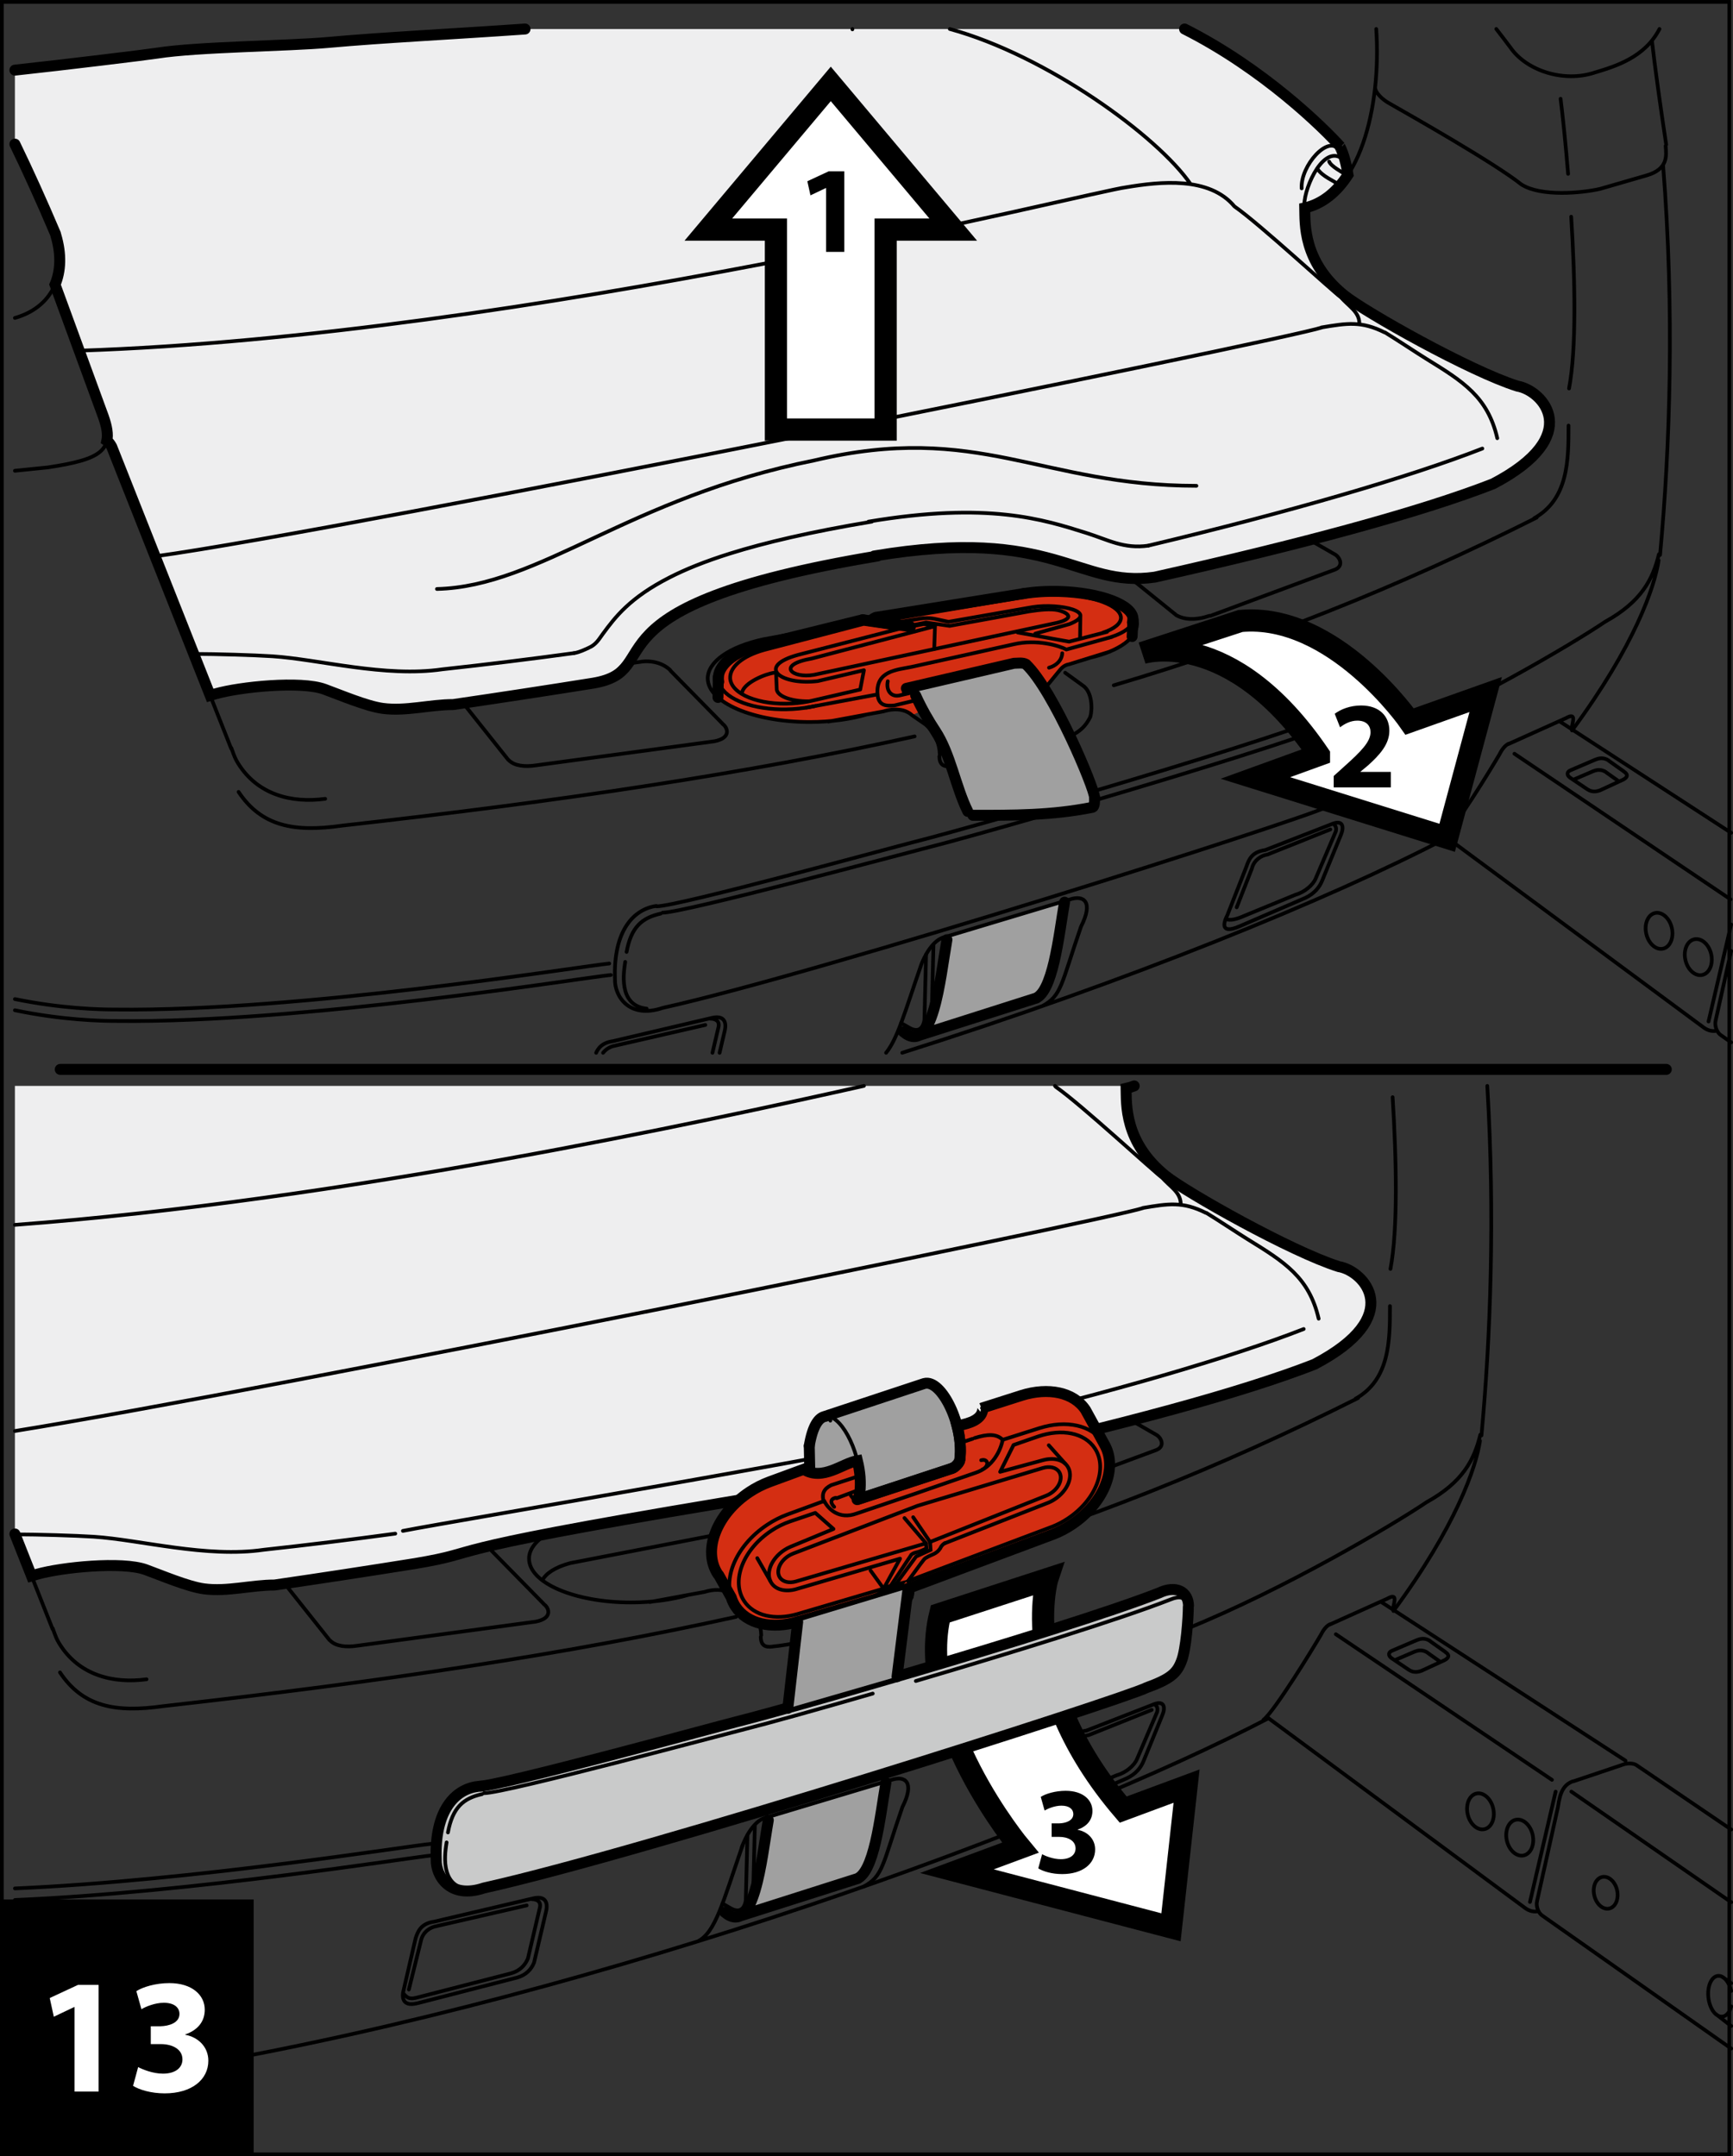 <?xml version="1.0" encoding="UTF-8"?>
<!DOCTYPE svg PUBLIC "-//W3C//DTD SVG 1.1//EN" "http://www.w3.org/Graphics/SVG/1.1/DTD/svg11.dtd">
<!-- Creator: CorelDRAW 2017 -->
<svg xmlns="http://www.w3.org/2000/svg" xml:space="preserve" width="40.993mm" height="51mm" version="1.1" style="shape-rendering:geometricPrecision; text-rendering:geometricPrecision; image-rendering:optimizeQuality; fill-rule:evenodd; clip-rule:evenodd"
viewBox="0 0 1981.75 2465.49"
 xmlns:xlink="http://www.w3.org/1999/xlink">
 <rect x="0" y="0" width="1981.75" height="2465.49" fill="#333333" stroke="none"/>
 <defs>
  <style type="text/css">
   <![CDATA[
    .str0 {stroke:black;stroke-width:4.26;stroke-miterlimit:4}
    .str1 {stroke:black;stroke-width:12.52;stroke-linecap:round;stroke-miterlimit:4}
    .str2 {stroke:black;stroke-width:4.23;stroke-linecap:round;stroke-miterlimit:4}
    .str3 {stroke:black;stroke-width:25.38;stroke-linecap:round;stroke-miterlimit:4}
    .fil2 {fill:none}
    .fil0 {fill:none;fill-rule:nonzero}
    .fil6 {fill:black}
    .fil3 {fill:#A0A0A0}
    .fil7 {fill:#C9CACA}
    .fil1 {fill:#EEEEEF}
    .fil5 {fill:white}
    .fil4 {fill:#D42E12}
    .fil8 {fill:black;fill-rule:nonzero}
    .fil9 {fill:white;fill-rule:nonzero}
   ]]>
  </style>
 </defs>
 <g id="Слой_x0020_1">
  <polygon class="fil0 str0" points="2.13,2463.36 1977.52,2463.36 1977.52,2.13 2.13,2.13 "/>
  <line class="fil0 str1" x1="1905.46" y1="1222.79" x2="68.9" y2= "1222.79" />
  <path class="fil1" d="M678.25 781.16c-53.87,8.61 -107.42,16.78 -160.02,24.46 -26.6,0 -54.13,7.91 -80.62,4.37 -18.43,-2.46 -49.45,-15.66 -66.63,-21.9 -26.91,-9.82 -96.47,-2.73 -124.41,5.24l-6.22 1.88 -112.64 -284.48c-1.86,-3.44 -3.67,-5.53 -5.53,-6.8 1.53,-7.11 0.1,-16 -3.91,-27.36l-55.34 -151.12c6.62,-15.67 7.32,-34.91 1.02,-56.13 -0.28,-0.87 -0.09,-0.92 -0.43,-1.77 -15.66,-36.88 -31.05,-70.96 -46.47,-102.74l0 -84.62c57,-6.14 151.51,-17.68 162.68,-19.44 46.3,-7.31 149.72,-8.03 196.31,-12.29 60.47,-5.49 140.56,-9.44 224.36,-15.29l754.23 0c90.52,45.68 158.9,113.1 178.13,134.48 0,0 -0.82,-0.8 -0.63,-0.43 5.1,10.25 7.5,21.47 9.39,32.59 -12.7,19.59 -29.09,33.3 -49.49,37.94 0.43,17.09 -2.64,61.33 45.12,99.89 24.32,19.49 143.7,86.76 198.05,103.85 28.93,4.82 77.57,56.55 -27.81,111.74 -82.84,32.42 -221.01,69.56 -386.86,106.71 -89.33,12.76 -113.47,-59.01 -320.93,-24.18 -1.91,0.34 5.78,-0.32 3.89,0 -349.34,58.2 -237.02,130.55 -325.26,145.42z"/>
  <path class="fil2 str1" d="M678.25 781.16c-53.87,8.61 -107.42,16.78 -160.02,24.46 -26.6,0 -54.13,7.91 -80.62,4.37 -18.43,-2.46 -49.45,-15.66 -66.63,-21.9 -26.91,-9.82 -96.47,-2.73 -124.41,5.24l-6.22 1.88 -112.64 -284.48c-1.86,-3.44 -3.67,-5.53 -5.53,-6.8 1.53,-7.11 0.1,-16 -3.91,-27.36l-55.34 -151.12c6.62,-15.67 7.32,-34.91 1.02,-56.13 -0.28,-0.87 -0.09,-0.92 -0.43,-1.77 -15.66,-36.88 -31.05,-70.96 -46.47,-102.74m0 -84.62c57,-6.14 151.51,-17.68 162.68,-19.44 46.3,-7.31 149.72,-8.03 196.31,-12.29 60.47,-5.49 140.56,-9.44 224.36,-15.29m754.23 0c90.52,45.68 158.9,113.1 178.13,134.48 0,0 -0.82,-0.8 -0.63,-0.43 5.1,10.25 7.5,21.47 9.39,32.59 -12.7,19.59 -29.09,33.3 -49.49,37.94 0.43,17.09 -2.64,61.33 45.12,99.89 24.32,19.49 143.7,86.76 198.05,103.85 28.93,4.82 77.57,56.55 -27.81,111.74 -82.84,32.42 -221.01,69.56 -386.86,106.71 -89.33,12.76 -113.47,-59.01 -320.93,-24.18 -1.91,0.34 5.78,-0.32 3.89,0 -349.34,58.2 -237.02,130.55 -325.26,145.42"/>
  <polygon class="fil3" points="1080.64,1071.46 1078.61,1100.91 1073.5,1130.61 1065.65,1152.52 1063.88,1165.89 1060.08,1178.21 1053.79,1183 1046.74,1185.23 1041.32,1184.67 1068.47,1178.33 1185.37,1141.11 1192.49,1134.28 1198.71,1122.15 1202.69,1110.26 1214.71,1047.93 1218.68,1029.95 "/>
  <polygon class="fil3" points="1039.6,786.33 1047.1,795.22 1061.44,822.76 1081.6,852.26 1093.2,900.14 1108.58,930.71 1131.38,932.25 1179.19,931.27 1217.76,928.14 1237.24,925.34 1249.08,923.16 1251.58,915.36 1249.93,904.95 1236.95,871.23 1219.64,833.54 1201.2,798.66 1186.5,776.02 1179.88,766.73 1170.15,758.45 1159.54,758.41 "/>
  <polygon class="fil4" points="1042.92,817.8 1055.4,812.05 1051.92,805.35 1051.35,799.77 1045.28,791.37 1036.44,787.08 1162.54,758.31 1170.15,758.45 1175.54,761.81 1179.88,766.73 1193.13,785.31 1215.87,762.42 1222.57,759.57 1273.07,743.39 1286.89,735.25 1294.61,727.82 1294.81,724.1 1295.07,704.47 1289.27,696.54 1274.83,688.05 1257.57,682.32 1236.64,678.31 1216.75,676.48 1193.54,676.4 1176.75,677.82 1001.8,706.03 996.82,709.01 986.63,708.62 871.24,737.1 855.32,741.82 842.93,747.7 832.35,755.18 824.03,765.42 821.49,773.88 821.47,776.37 821.06,797.49 833.67,806.22 850.41,813.72 869.75,819.42 896.38,823.99 919.33,825.5 947.3,825.1 977.64,820.39 1000.34,815.31 1018.18,811.66 1027.18,810.19 1033.94,812.66 "/>
  <path class="fil2 str2" d="M17.06 164.79c15.43,31.79 30.82,65.86 46.47,102.75m0.43 1.77c13.66,46 -5.56,82.56 -46.9,94.22m0 174.74l38.35 -3.9m-0.22 0c60.45,-9.19 76.69,-19.25 63.08,-57.81m0 0l-55.34 -151.12m64.77 185.27l136.7 345.28m-136.7 -345.28c-1.86,-3.44 -3.67,-5.53 -5.53,-6.8m142.33 351.2c3.51,9.64 4.42,12.39 7.91,17.96 22.02,35.27 60.44,45.59 99.46,40.32m-99.05 -7.88c26.08,39.07 63.1,46.44 118.32,38.56m0 0c251.72,-28.17 463.76,-59.79 654.78,-102.05m227.74 -58.43c167.92,-49.64 323.8,-111.52 483.66,-191.81m-3.07 0.87c39.43,-21.88 39.43,-67.26 39.43,-106.03m-1569.05 261.13c20.84,0 65.96,1.28 86.74,2.64 53.48,3.5 128.85,24.52 194.56,14.9m0 0c49.7,-5.4 99.96,-11.58 150.34,-18.47m657.29 -123.03c163.5,-39.02 299.08,-78.62 381.56,-110.9m-1176.91 292.72c52.6,-7.68 106.15,-15.85 160.02,-24.46m642.3 -121.24c165.85,-37.15 304.02,-74.29 386.86,-106.71m-1189.18 252.4c-26.6,0 -54.13,7.91 -80.62,4.37 -18.43,-2.46 -49.45,-15.66 -66.63,-21.9 -26.91,-9.82 -96.47,-2.73 -124.41,5.24m1488.65 -351.85c28.93,4.82 77.55,56.55 -27.81,111.74m-170.24 -215.59c24.32,19.49 143.7,86.76 198.05,103.85m-1557.84 194.67c221.44,-30.35 1289.6,-246.79 1334.36,-261.71m-0.66 0c29.15,-4.82 45.48,-7.71 72.33,5.69m0.41 0c12.28,7.45 38.17,24.61 47.34,30.24 41.9,25.82 70.11,43.4 81.06,90.7m-424.16 -286.97c38.68,-6.46 94.87,-12.54 123.57,21.91m0 0c29.58,20.57 112.39,97.53 121.82,103.83m0 0c7.58,9.48 21.03,16.34 21.03,29.79m-1463.87 31.35c510.64,-16.88 1156.23,-181.75 1197.45,-186.88m-201.89 -180.94c110.68,30.22 237.91,122.6 275.43,177.51m-386.81 -177.51l-0.01 0.4m-957.72 46.68c56.97,-6.2 151.51,-17.75 162.68,-19.5 46.3,-7.31 149.72,-8.03 196.31,-12.29 60.47,-5.49 140.56,-9.44 224.36,-15.29m754.23 0c90.52,45.68 158.9,113.1 178.13,134.48m-0.63 -0.43c5.59,11.21 7.6,18.52 9.63,30.66m-9.23 -17.96c-21.88,-11.85 -43.5,40.74 -40.74,57.39m0.24 0.44c0.43,17.09 -2.64,61.33 45.12,99.89m-17.21 -152.89c2.2,5.51 14.82,12.04 19.73,15.33m-32.88 -6.58c6.05,8.46 17.51,12.84 25.85,18.4m-1.84 -40.52c-11.41,-17.74 -43.85,17.95 -42.3,44.03m85.27 -182.25c6.03,89.13 -18.68,190.23 -81.75,204.59m219.05 -204.59c5.54,7.13 11,14.28 16.35,21.44m0 0c18.23,26.16 60.73,40.18 96.24,28.36m0 0c23.97,-7.19 57.33,-17.34 74.01,-49.81m-308.44 85.32c21.42,12.21 119.82,67.91 150.51,92.43m-167.12 -112.18c-1.31,6.69 9.04,15.79 16.61,19.75m150.84 92.63c22.32,14.05 69.23,9.67 89.83,4.84m0 0l53.01 -15.33m21.81 -33.73c0.87,10.71 3.25,26.5 -21.81,33.73m22.44 -35.27c-6.56,-43.4 -13.12,-90.29 -16.3,-118.93m12.74 142.11c13.23,167.42 7.96,323.4 -3.45,446.09m-1.31 -0.87c-7.01,28.89 -20.16,54.32 -61.33,77.1m0 0c-38.99,26.3 -163.43,99.89 -273.84,144.6m1.54 -25.43c0,13.82 -2.7,50.05 -7.91,63.1m8.12 -62.66c0,-17.11 -14.46,-24.54 -33.75,-15.35m-779.04 221.28c24.63,0 270.48,-67.64 294.44,-73.61 19.54,-4.9 60.63,-16.22 111.52,-30.75m93.13 -27.1c107.12,-31.67 224.96,-68.26 279.94,-89.83m-779.26 220.84c-25.41,3.5 -49.51,27.61 -47.31,84.15m0 0c-0.46,18.38 15.55,45.57 54.54,32.42m0 0c187.09,-41.65 729.74,-215 758.02,-229.16m39.34 -30.04c-4.82,13.15 -11.63,19.94 -39.34,30.04m45.79 -91.6c-0.21,-13.78 -9.19,-13.56 -19.29,-9.4m-784.62 221.28c24.59,0 276.1,-67.64 300.02,-73.64 23.65,-5.88 78.77,-21.2 144.57,-40.25m49.25 -14.39c109.92,-32.35 233.94,-70.71 290.78,-93m-786.8 222.35c-21.47,4.83 -33.75,15.33 -39,43.81m-1.55 11.41c-1.3,9.09 -9.19,49.95 24.54,53.45m1157.19 -512.63c-4.37,29.79 -27.15,97.24 -99.02,194.54m-765.95 368.55c259.47,-82.13 487.48,-175.18 623.12,-245.86m-574.24 113.48c-13.62,2.71 -24.05,22.24 -28.03,34.17m28.03 -34.17l142.85 -42.96m0 0c16.1,-5.35 27.17,2.63 12.7,31.11m-182.77 43.75c-18.32,52.87 -27.02,84.49 -40.11,100.49m222.88 -144.24c-22.92,66.27 -21.9,78.88 -44.43,90.93"/>
  <path class="fil2 str1" d="M1082.86 1074.51c-7.89,44.68 -15.79,134.1 -49.97,105.18m17.99 4.23l134.49 -42.81m31.98 -109.52c-6.6,37.45 -13.2,106.28 -35.29,110.59"/>
  <path class="fil2 str2" d="M1058.99 1091.47l-1.88 74.83m0 0c-1.86,11.15 -8.29,14.15 -17.51,8.76m0 0l-9.09 -5.22m36.92 -88.79l-2 80.85m0 0c-1.02,6.16 -3.43,9.84 -6.96,10.96m0 0l-7.06 3.86m-8.49 -358.94l15.35 10.59m0 0c11.92,10.44 16.08,22.57 16.44,34.62m-0.46 1.74c0,9.99 5.12,12.38 13.44,11.27m135.97 -34.06c11.46,-5.73 17.69,-11.23 23.23,-22.34m0 -0.44c2.51,-8.54 2.13,-28.43 -8.89,-35.49m0 0l-19.94 -14.46m4.5 -9.65c-6.02,1.02 -8.92,4.52 -12.48,8.99m0 0l-16.88 20.6m29.36 -29.59l46.46 -14.43m-226.1 72.65c-7.44,-6.81 -19.38,-8.48 -32.75,-4.32m0 0l-62.87 11.62m-138.02 -49.53c0,27.64 52.19,50.03 116.55,50.03 24.4,0 47.07,-3.24 65.37,-8.63m-117.13 -86.22c-40.78,8.68 -64.5,26.23 -64.79,44.82m322.26 -92.28l-258.42 47.7m-60.32 433.23l-111.74 26.3m0 0c-12.02,1.66 -16.66,7.41 -19.35,13.33m131.09 -39.63c14.89,-3.92 18.67,3.86 15.77,15.33m0 0l-5.7 24.29m-1.32 -29.08l-6.83 29.08m6.83 -29.08c1.88,-7.56 -3.86,-9.88 -8.99,-9.88m-6 7.13l-102.11 23.45m-0.67 0.21c-5.17,0.73 -10.53,3.58 -14.15,8.17m834.2 -261.86l-77 30.02m0 0c-15.77,2.18 -18.82,11.38 -21.45,18.82m0 0l-21.83 55.63m120.28 -104.47c12.3,-4.82 13.2,4.16 9.63,12.48m0 0l-21.42 52.34m-7.45 -2.39c-2.93,7.3 -12.43,15.64 -22.89,18.62m-78.16 23.42c-4.38,8.56 -8.55,22.38 14,12.72m110 -108.45l-22.95 53.68m7.45 2.39c-2.93,7.31 -8.66,14.92 -19.39,19.95m34.89 -76.02c1.21,-4.88 -0.77,-7.58 -3.66,-8.85m-100.69 105.24c-8.95,3.94 -16.9,6.14 -21.54,3.54m29.96 -57.56l-17.37 44.39m35.33 -60.39c-7.66,1.13 -15.77,6.81 -17.96,16m61.04 33.65l-75.11 32.42m64.16 -36.14l-58.51 24.08m26.38 -70.01l71.73 -28.67m276.16 -117.01c1.48,-7.56 4.71,-16.75 -6.6,-10.3m0 0l-66.14 29.79m0.31 -0.44c-4.62,2.32 -8.02,7.51 -10.3,12.08m0 0c-8.32,14.46 -52.78,87.2 -65.73,97.26m330.63 -7.53l-196.5 -127.66m166.04 350.99l-294.29 -217.64m324.08 70.4l-247.13 -166.49m247.8 225.55l-17.72 79.51m0 0c-1.52,6.58 1.82,14.21 6.24,16.89m0 0l11.48 8.07m-30.46 -16.3c5.12,3.36 9.71,3.8 14.41,3m16.05 -121.52l-25.84 110.97m-7.11 -53.24c8.17,-1.84 12.69,-12.45 10.15,-23.71 -2.54,-11.27 -11.2,-18.88 -19.34,-17.05 -8.17,1.86 -12.69,12.46 -10.15,23.7 2.54,11.25 11.21,18.88 19.34,17.06m-44.9 -30.02c8.06,-1.82 12.57,-12.43 10.03,-23.69 -2.54,-11.25 -11.15,-18.88 -19.24,-17.06 -8.07,1.83 -12.54,12.41 -10,23.65 2.54,11.26 11.16,18.92 19.21,17.09m-76.81 -216.42l-29 12.43m0 0c-4.09,1.62 -4.7,5.34 -0.66,8.34m0 0l20.16 13.59m0.41 0.15c4.93,3.39 11.27,2.32 15.9,-0.1m0 0l22.32 -10.3m-29.06 -24.05c5.37,-2.41 11.41,-1.64 15.67,2.18m0 0l16.1 11.41m0.1 0.21c3.64,2.18 6.69,6.34 -2.81,10.25m-31.98 -10.73l-23.09 9.91m23.16 -9.86c5.37,-2.42 11.41,-1.65 15.67,2.2m0 0l13.66 9.65m-66.9 -780.68c2.59,20.84 5.75,51.28 8.58,85.87m3.55 49.01c4.52,72.64 6.05,151.66 -2.49,196.38m-547.77 307.88c34.01,-7.79 53.31,-22.63 53.76,-38.47 0.36,-24.92 -40.97,-38.36 -99.02,-39.18 -23.5,-0.34 -50.82,4.38 -69.69,8.78m-98.01 108.41c2.11,-10.56 11.54,-1.17 13.57,3.51"/>
  <path class="fil2 str1" d="M1047.1 795.22c6.45,14.46 15.32,29.77 22.36,40.33 17.26,25.89 23.43,64.62 37.23,92.23m5.85 4.47c45.98,0 90,0.22 136.54,-9.09m0 0c2.75,-0.44 2.64,-7.37 2.64,-10.95"/>
  <path class="fil2 str2" d="M1106.69 927.78c1.38,3.39 3.53,4.42 5.85,4.47"/>
  <path class="fil2 str1" d="M1173.24 759.52c31.09,29.33 78.48,141.88 78.48,152.69m-78.16 -152.48c-3.72,-2.48 -9.65,-1.31 -14.02,-1.31m0 0l-123.1 28.67m-49.81 -78.47l-118.65 29.28"/>
  <path class="fil2 str2" d="M1003.47 793.99l-81.21 15.13m120.05 -46.56c-16.6,3.46 -41.14,4.33 -38.83,31.43m38.83 -31.43l116.69 -25.82m0 0c26.99,-6.34 52.94,1.83 60.46,5.94m0 0l51.76 -14.33"/>
  <path class="fil2 str1" d="M1170.21 678.77l-168.34 27.1m-15.24 2.75l54.43 7.96"/>
  <path class="fil2 str2" d="M1041.06 716.58l15.54 -3.04m0 0l12.55 2.49m0 0l-140.82 36.96m99.43 -33.85l-115.02 29.62m115.02 -29.62l-39.99 -5.8m0 0l-114.03 29.83m-38.78 32.4c1.07,18.16 32.97,31.06 71.19,28.79 7.85,-0.48 15.32,-1.54 21.78,-3m-54.15 -58.19c-25.05,6.98 -39.39,19.71 -38.81,32.4m92.96 25.79l55.75 -12.89m0 0l4.25 -22.12m0 0l-52.72 12.43m-22.46 -30.02c-49,13.41 -19.76,35.12 22.46,30.02m-47.84 -11.94l0.88 21.73m-0.05 -1.33c-0.58,8.17 15.42,14.99 37.07,14.67m-39.67 -32.68c-10.05,1.12 -34.54,11.27 -36.98,22.37m360.43 -79.54l-278.14 59.54m-2.59 -18.61c-40.91,7.18 -22.99,23.14 2.59,18.61m245.94 -72.53c12.83,-1.96 24.51,-3.12 32.78,-1.4 7.76,1.62 22.99,8.36 -0.58,14.39m-32.2 -12.99l-90.93 16.61m0 0l-26.84 -3.87m0 0l-18.9 3.67"/>
  <path class="fil2 str1" d="M1001.8 706.03c-1.88,0.61 -3.79,1.38 -4.98,2.98"/>
  <path class="fil2 str2" d="M1176.13 681.77l-164.86 27.72m14.34 2.11l-14.44 -2.32m14.44 2.32l25.96 -4.06m0.03 -0.15c5.94,-0.7 11.29,-1.21 19.72,0.72m0 0l13.42 2.87m0 0l96.13 -16.82m0 0c31.21,-4.88 76.98,5.73 42.16,19.42m12.45 -10.23l-0.38 25.58m-12.07 -15.35l-39.18 10.97m-20.09 -1.36l58.82 10.5m0 0l43.39 -11.21m-4.73 0.9c13.56,-4.5 20.42,-10.56 20.57,-16.8 0.39,-13.8 -31.48,-25.84 -71.2,-26.95 -12.6,-0.32 -24.49,0.49 -34.48,2.13m-106.98 34.26l-0.84 26.14m146.39 4.76c-0.46,8.68 -7.5,14.46 -15.13,16.56m-184.36 15.47c-2.23,10.09 3.53,19.03 14.65,15.94m15.4 -3.54l0.61 0.03m-0.61 -0.03l-17.07 3.94m-24.67 -0.24c1.7,11.62 9.21,12.47 19.24,11.56m0 0l28.59 -6.86"/>
  <path class="fil2 str1" d="M1295.62 708.22l-1.01 19.59m-473.12 46.07l-0.43 23.6"/>
  <path class="fil2 str2" d="M17.06 1142.39c53.06,10.91 96.94,11.93 114.01,11.93m0 0c213.37,2.63 537,-50.01 565.64,-52.58m-679.64 53.42c53.84,11.25 98.49,12.28 115.74,12.28m0 0c213.41,2.64 537.03,-49.99 565.68,-52.58m-117.37 -246.14l-51.52 -64.77m183.25 -44.43l18.49 -2.59m35.25 9.8l59.38 60.51m-8.95 20.35l-204.63 27.61m-30.56 -5.94c6.69,6.71 18.64,7.66 30.56,5.94m213.81 -47.56c5.71,3.96 10.75,16 -9.18,19.96m-50.51 -81.3c-8.32,-8.08 -21.9,-11.84 -35.16,-9.36m795.5 -105.72l-142.52 52.89m-39.85 -1.26l-51.32 -41.48m233.28 -27.51l-28.68 -16.44m28.68 16.44c5.24,2.85 10.81,12.84 0.41,17.36m-182.07 51.98c9.35,5.63 23.01,6.14 38.34,0.9m-720.03 80.6c103.43,-18.4 -8.89,-90.74 340.46,-148.95m-3.89 0c207.46,-34.83 231.6,36.94 320.86,24.2m-327.46 -63.49c136.77,-22.96 199.77,-2.7 250.03,13.2 23.93,7.56 42.11,18.26 70.08,14.26m-656.85 122.93c7.09,-1.27 12.45,-4.15 16.95,-6.14l0 0.01c8.55,-3.77 11.67,-9.91 16.29,-16.15 13.8,-18.64 30.33,-41.01 76.27,-64.38 17.64,-9.01 40.1,-18.25 69.33,-27.39 39.31,-12.29 91.51,-24.66 161.84,-36.34m-497.35 77c118.01,-2.9 218.57,-104.43 431.37,-146.99m0 0c187.6,-44.48 259.89,29.03 437.12,29.03m-96.85 172.66c11.58,-3.84 19.05,-8.66 22.36,-13.83"/>
  <path class="fil2 str1" d="M1294.97 711.67c0.39,-1.13 0.61,-2.28 0.65,-3.46 0.46,-16.35 -37.36,-30.66 -84.46,-31.96 -14.97,-0.41 -29.09,0.56 -40.96,2.52m-302.38 58.87c-29.91,8.37 -47.07,23.61 -46.35,38.73 0.05,1.05 0.18,2.08 0.43,3.1"/>
  <path class="fil2 str2" d="M824.78 786.26c10.34,16.3 43.39,26.81 81.76,24.52 9.33,-0.57 18.3,-1.83 26.01,-3.6"/>
  <polygon class="fil5" points="1012.77,491.17 1012.77,262.53 1090.08,262.53 950.03,95.94 809.99,262.53 887.3,262.53 887.3,491.17 "/>
  <polygon class="fil2 str3" points="1012.77,491.17 1012.77,262.53 1090.08,262.53 950.03,95.94 809.99,262.53 887.3,262.53 887.3,491.17 "/>
  <polygon class="fil6" points="944.65,287.99 965.45,287.99 965.45,195.89 947.62,195.89 923.24,207.22 926.78,223.36 944.37,215.01 944.65,215.01 "/>
  <path class="fil5 str3" d="M1508.28 863.23l-72.68 26.33 219.28 68.42 44.05 -163.84 -86.94 30.87c0,0 -86.59,-124.82 -193.43,-114.96l-112.53 36.7c0,0 100.86,-32.59 202.25,116.48z"/>
  <path class="fil6" d="M1590.47 900.34l0 -17.71 -34.71 0 0 -0.28 8.52 -7.07c13.29,-11.93 24.5,-24.26 24.5,-39.68 0,-16.71 -11.49,-28.92 -32.29,-28.92 -12.49,0 -23.25,4.26 -30.2,9.48l6.11 15.46c4.82,-3.7 11.77,-7.63 19.68,-7.63 10.65,0 15.18,5.95 15.18,13.45 -0.29,10.77 -10.08,21.09 -30.17,39.08l-11.93 10.77 0 13.05 65.31 0z"/>
  <path class="fil2 str2" d="M1319.53 1948.74l-76.99 30.03m0 0c-15.75,2.19 -18.84,11.39 -21.47,18.84m0 0l-21.83 55.63m120.29 -104.51c12.33,-4.81 13.2,4.16 9.65,12.48m0 0l-21.42 52.36m-7.45 -2.39c-2.92,7.3 -12.41,15.67 -22.9,18.61m-78.16 23.45c-4.37,8.56 -8.52,22.34 14.05,12.72m109.95 -108.47l-22.94 53.68m7.45 2.39c-2.93,7.33 -8.65,14.92 -19.39,19.94m34.87 -76.01c1.21,-4.86 -0.73,-7.57 -3.67,-8.87m-100.65 105.26c-8.97,3.94 -16.9,6.14 -21.57,3.55m29.96 -57.56l-17.36 44.38m35.35 -60.34c-7.69,1.09 -15.77,6.79 -17.99,15.96m61.06 33.63l-75.08 32.46m64.11 -36.18l-58.48 24.1m26.39 -69.98l71.7 -28.7m-467.85 154.89c-22.94,66.27 -30.83,99.13 -51.11,109.78m-579.98 142.69c476.26,-82.37 995.49,-274.29 1232.53,-397.84"/>
  <path class="fil5 str3" d="M1197.57 1805.62c0,0 -35.54,120.37 86.84,263.57l72.48 -26.87 -17.82 161.45 -244.83 -64.18 72.51 -26.86c0,0 -121.75,-145.66 -91.58,-267.33l122.4 -39.79z"/>
  <path class="fil7 str1" d="M546.33 2042.72c24.63,0 270.52,-67.62 294.44,-73.61 19.55,-4.88 60.66,-16.18 111.52,-30.75l93.13 -27.08c107.12,-31.67 224.96,-68.24 279.95,-89.81 19.29,-9.21 33.75,-1.77 33.75,15.33l-0.2 -0.46c0,13.83 -2.66,50.05 -7.91,63.1 -5.13,13.37 -11.94,20.18 -39.65,30.24 -28.28,14.14 -570.93,187.55 -758.01,229.16 -38.99,13.13 -55,-14.03 -54.54,-32.44 -2.18,-56.52 21.9,-80.62 47.53,-83.69z"/>
  <path class="fil1" d="M473.97 1787.95c-53.86,8.61 -107.41,16.8 -160.04,24.44 -26.57,0 -54.12,7.89 -80.62,4.37 -18.43,-2.44 -49.42,-15.65 -66.6,-21.89 -26.95,-9.81 -96.49,-2.75 -124.43,5.25l-6.25 1.88 -18.99 -47.99 0 -512.32 1279.99 0c-3,1.16 -6.1,2.11 -9.29,2.84 0.46,17.11 -2.63,61.36 45.12,99.92 24.36,19.44 143.73,86.74 198.05,103.83 28.92,4.82 77.57,56.52 -27.82,111.74 -82.83,32.4 -220.99,69.56 -386.83,106.69 -89.33,12.76 -81.04,16.7 -288.47,51.49 -1.91,0.34 0.99,-0.15 -0.92,0.15 -349.32,58.22 -264.66,54.75 -352.92,69.62z"/>
  <path class="fil2 str1" d="M473.97 1787.95c-53.86,8.61 -107.41,16.8 -160.04,24.44 -26.57,0 -54.12,7.89 -80.62,4.37 -18.43,-2.44 -49.42,-15.65 -66.6,-21.89 -26.95,-9.81 -96.49,-2.75 -124.43,5.25l-6.25 1.88 -18.99 -47.99m1279.99 -512.32c-3,1.16 -6.1,2.11 -9.29,2.84 0.46,17.11 -2.63,61.36 45.12,99.92 24.36,19.44 143.73,86.74 198.05,103.83 28.92,4.82 77.57,56.52 -27.82,111.74 -82.83,32.4 -220.99,69.56 -386.83,106.69 -89.33,12.76 -81.04,16.7 -288.47,51.49 -1.91,0.34 0.99,-0.15 -0.92,0.15 -349.32,58.22 -264.66,54.75 -352.92,69.62"/>
  <polygon class="fil3" points="876.39,2078.23 874.36,2107.67 869.22,2137.37 861.38,2159.27 859.61,2172.66 855.8,2184.97 849.51,2189.78 842.48,2192.02 837.04,2191.44 864.23,2185.09 981.12,2147.88 988.19,2141.04 994.42,2128.93 998.43,2117.03 1010.43,2054.68 1014.44,2036.72 "/>
  <path class="fil2 str2" d="M17.06 1753.95l43.08 108.82m0.12 -0.88c3.5,9.63 4.4,12.38 7.9,17.99 22.02,35.25 60.46,45.55 99.44,40.3m-99.02 -7.88c26.06,39.07 63.08,46.44 118.3,38.56m0 0c251.72,-28.19 463.76,-59.82 654.79,-102.07m227.74 -58.43c167.9,-49.63 323.81,-111.53 483.66,-191.81m-3.05 0.87c39.43,-21.89 39.43,-67.28 39.43,-106.01m-1569.07 261.11c20.87,0 66,1.3 86.74,2.64 53.48,3.5 128.84,24.54 194.55,14.9m0 0c49.7,-5.39 99.96,-11.58 150.34,-18.43m657.29 -123.07c163.5,-39 299.1,-78.62 381.54,-110.9m-1176.9 292.72c52.63,-7.64 106.18,-15.83 160.04,-24.44m642.31 -121.26c165.84,-37.13 304,-74.29 386.83,-106.69m-1189.18 252.38c-26.57,0 -54.12,7.89 -80.62,4.37 -18.43,-2.44 -49.42,-15.65 -66.6,-21.89 -26.95,-9.81 -96.49,-2.75 -124.43,5.25m1488.64 -351.85c28.92,4.82 77.57,56.52 -27.82,111.74m-170.23 -215.57c24.36,19.44 143.73,86.74 198.05,103.83m-1513.88 188.03c291.79,-46.9 1248.13,-240.95 1290.43,-255.05m-0.65 0c29.1,-4.88 45.43,-7.74 72.28,5.68m0.44 0c12.26,7.44 38.15,24.59 47.32,30.22 41.92,25.82 70.09,43.41 81.06,90.72m-301.52 -266.18l0.94 1.1m0 0c29.59,20.57 112.37,97.55 121.82,103.85m0 0c7.57,9.47 21.01,16.32 21.01,29.79m-1333.14 24.15c375.12,-28.07 787.05,-117.78 970.85,-158.88m299.42 0c0.03,0.87 0.1,1.68 0.22,2.41m0.21 0.43c0.46,17.11 -2.63,61.36 45.12,99.92m-35.88 -102.76c-2.99,1.16 -6.06,2.11 -9.24,2.84m413.01 -2.84c8.96,149.76 3.65,288.41 -6.66,399.69m-1.31 -0.87c-7.01,28.9 -20.16,54.33 -61.36,77.14m0 0c-38.98,26.28 -163.43,99.89 -273.84,144.57m1.53 -25.39c0,13.8 -2.64,50.03 -7.88,63.08m8.12 -62.66c0,-17.1 -14.46,-24.54 -33.75,-15.33m-779.08 221.26c24.65,0 270.52,-67.62 294.46,-73.61 19.55,-4.88 60.63,-16.19 111.52,-30.75m93.13 -27.09c107.14,-31.67 224.95,-68.25 279.96,-89.82m-779.28 220.82c-25.43,3.53 -49.53,27.61 -47.33,84.13m0 0c-0.43,18.4 15.56,45.57 54.57,32.42m0 0c187.07,-41.59 729.7,-215.01 758.01,-229.14m39.31 -30.04c-4.82,13.15 -11.6,19.94 -39.31,30.04m45.8 -91.58c-0.24,-13.8 -9.23,-13.57 -19.29,-9.43m-784.64 221.29c24.63,0 276.09,-67.62 300.04,-73.62 23.62,-5.9 78.74,-21.22 144.57,-40.26m49.23 -14.38c109.92,-32.37 233.96,-70.73 290.8,-93.03m-786.84 222.39c-21.47,4.81 -33.73,15.32 -38.99,43.81m-1.53 11.38c-1.3,9.11 -9.21,49.97 24.54,53.47m1157.17 -512.65c-4.38,29.79 -27.17,97.28 -99,194.55m-717.07 236.17c-13.61,2.71 -24.07,22.26 -28.05,34.16m28.05 -34.16l142.83 -42.94m0 0c16.12,-5.36 27.18,2.63 12.7,31.09m0 0c-22.93,66.27 -21.89,78.88 -44.41,90.93"/>
  <path class="fil2 str1" d="M878.59 2081.3c-7.91,44.7 -15.77,134.06 -49.97,105.14m17.99 4.26l134.5 -42.82m31.98 -109.53c-6.6,37.45 -13.22,106.3 -35.3,110.6"/>
  <path class="fil2 str2" d="M854.71 2098.22l-1.88 74.88m0 0c-1.86,11.1 -8.25,14.11 -17.51,8.75m0 0l-9.09 -5.25m36.96 -88.75l-2.03 80.87m0 0c-1.02,6.14 -3.43,9.81 -6.96,10.95m0 0l-7.06 3.82m-8.49 -358.95l15.33 10.61m0 0c11.96,10.45 16.11,22.56 16.49,34.62m-0.48 1.74c0,9.99 5.1,12.37 13.42,11.27m135.97 -34.06c11.45,-5.71 17.67,-11.24 23.23,-22.32m0 -0.44c2.51,-8.54 2.13,-28.41 -8.89,-35.51m0 0l-19.92 -14.46m4.49 -9.62c-6,0.99 -8.9,4.52 -12.49,8.95m0 0l-16.88 20.62m29.37 -29.57l46.44 -14.46m-226.09 72.63c-7.44,-6.77 -19.39,-8.46 -32.76,-4.3m0 0l-62.86 11.63m-138.04 -49.54c0,27.65 52.21,50.02 116.56,50.02 24.41,0 47.06,-3.22 65.37,-8.6m-160.77 -70.15c-14.41,8.8 -21.27,18.93 -21.16,28.72m3.53 388.65l-111.75 26.3m0 0c-15.76,2.18 -18.83,11.41 -21.45,18.84m0 0l-13.59 58.7m146.8 -103.84c14.87,-3.94 18.67,3.85 15.76,15.35m0 0l-13.57 57.83m0 0c-2.92,7.32 -8.84,14.15 -19.29,17.11m0 0l-113.93 29.33m-15.77 -15.78c-2.73,9.23 -1.19,19.73 14.58,16.02m140.97 -109.32l-13.57 57.83m0 0c-2.92,7.31 -8.83,14.12 -19.29,17.07m0 0l-109.64 28.26m142.51 -103.16c1.86,-7.56 -3.85,-9.86 -8.97,-9.86m-133.48 112.93c-6.84,1.63 -9.92,-0.6 -13.98,-5.71m20.72 -60.46l-14.03 56.52m134.76 -96.17l-102.11 23.45m-0.66 0.22c-7.66,1.09 -15.77,6.79 -17.96,15.98m1111.62 -380.21c1.52,-7.56 4.72,-16.75 -6.56,-10.3m0 0l-66.17 29.79m0.34 -0.43c-4.66,2.3 -8.02,7.48 -10.3,12.02m0 0c-8.32,14.46 -52.82,87.2 -65.73,97.28m414.08 46.68l-279.96 -181.85m166.02 350.98l-294.29 -217.66m324.08 70.45l-247.13 -166.5m343.63 149.6c-3.54,-2.33 -10.21,-2.19 -14.22,-0.85m0 0l-57.85 19.49m-0.67 0c-9.63,3.72 -14.43,11.17 -16.87,29.35m0 0l-23.91 107.48m0 0c-1.55,6.56 1.83,14.19 6.25,16.85m0 0l215.74 151.84m-234.75 -160.04c5.13,3.37 9.74,3.82 14.44,3m19.56 -136.76l-29.35 126.2m-7.11 -53.24c8.14,-1.84 12.7,-12.45 10.17,-23.7 -2.58,-11.26 -11.23,-18.88 -19.39,-17.04 -8.12,1.83 -12.69,12.43 -10.15,23.69 2.54,11.26 11.22,18.9 19.37,17.06m-44.9 -30.03c8.06,-1.79 12.53,-12.4 9.99,-23.65 -2.54,-11.26 -11.15,-18.9 -19.22,-17.09 -8.05,1.82 -12.55,12.43 -10.01,23.67 2.54,11.25 11.17,18.89 19.24,17.07m282.11 225.13l-17.58 -13.71m7.54 2.9c4.7,-0.52 8.35,-5.14 10.05,-11.71m0 -17.58c-2.42,-10.54 -8.76,-17.96 -15.28,-17.23 -7.42,0.82 -12.25,11.92 -10.81,24.76 1.43,12.87 8.63,22.6 16.05,21.76m-0.27 -45.53l10.32 7.34m0 -175.73l-108.47 -73.68m108.47 156.8l-182.79 -126.45m43.3 133.71c7.22,-1.63 11.26,-11.03 8.99,-21 -2.23,-9.96 -9.91,-16.69 -17.12,-15.06 -7.23,1.62 -11.26,11.02 -8.99,20.98 2.25,9.94 9.91,16.71 17.12,15.07m-219.44 -307.15l-29.03 12.41m0 0c-4.06,1.59 -4.67,5.3 -0.65,8.32m0 0l20.14 13.57m0.41 0.19c4.93,3.37 11.31,2.28 15.9,-0.11m0 0l22.34 -10.3m-29.04 -24.05c5.37,-2.4 11.38,-1.65 15.67,2.19m0 0l16.1 11.39m0.1 0.22c3.6,2.19 6.69,6.35 -2.83,10.25m-31.97 -10.76l-23.11 9.92m23.19 -9.86c5.38,-2.41 11.38,-1.65 15.67,2.18m0 0l13.66 9.67m-1622.38 389.38c-2.56,0 -5.22,0.47 -7.83,1.38m7.83 -1.38l115.22 -23.64m0 0c21.05,-6.14 56.52,-12.29 42.96,39.87m-28.96 -43.11l114.61 181.96m-251.66 -17.7l9.48 17.7m91.04 0l-77.8 -141.48m114.71 25.44l-54.03 16.64m76.81 20.67l-59.57 18.76m-26.01 -25.09l11.14 19.96m69.92 -44.85l9.47 15.77m-81.66 -5.44c-6.55,1.63 -12.48,7.47 -8.87,14.56m62.79 -30.99c9.47,-2.95 14.5,-0.44 18.26,6.09m-69.92 44.85c1.59,3.72 7.6,7.44 14.87,5.13m64.51 -34.21c2.77,4.32 4.42,11.97 -4.95,15.45m-17.68 -12.83l4.37 7.25m-22.63 -13.32c9.47,-2.98 14.53,-0.46 18.26,6.07m-18.26 -6.07l-25.53 8.2m0 0c-6.56,1.64 -11.26,6.56 -7.66,13.7m0 0l4.49 7.88m0 0.24c2.08,4.09 7.02,4.69 13.04,2.71m0 0l33.34 -10.74m4.78 -8.74c1.96,2.83 0.87,6.79 -4.78,8.74m1433.47 -1114.64c4.54,72.64 6.07,151.65 -2.46,196.36m-547.8 307.9c34,-7.8 53.35,-22.65 53.75,-38.48 0.31,-20.89 -28.7,-33.73 -72.33,-37.79m-1006.58 476.77c204.17,-8.87 450.56,-48.68 475.4,-50.92m-475.4 64.13c204.49,-8.71 452.22,-48.74 477.13,-50.98m-117.35 -246.15l-51.5 -64.79m236.97 -37.21l59.38 60.51m-8.95 20.33l-204.62 27.61m-30.58 -5.92c6.7,6.7 18.64,7.69 30.58,5.92m213.83 -47.53c5.68,3.92 10.71,15.98 -9.21,19.92m-50.5 -81.26c-1.86,-1.81 -3.99,-3.39 -6.27,-4.74m766.61 -110.34l-142.52 52.85m-39.89 -1.25l-51.3 -41.49m233.27 -27.47l-28.69 -16.46m28.69 16.46c5.27,2.83 10.85,12.81 0.44,17.36m-182.09 52c9.33,5.58 23.02,6.11 38.36,0.86m-720.03 80.6c103.43,-18.37 12.87,-13.9 362.17,-72.09m0 0c207.46,-34.83 206,-39.91 295.25,-52.66m-655.54 83.88c51.79,-10.39 598.91,-101.92 648.63,-120m-225.88 252.22c39.24,-3.64 114.33,-25.38 135.97,-34.06m-172.85 -11.34c39.21,-3.6 132.12,-24.9 142.39,-41.44m-0.32 -73.78l-336.67 65.25m338.09 -65.25c34.24,-6.14 73.4,-7.38 89.42,22m-427.5 43.25c-17.46,4.67 -28.19,12.23 -31.77,19.67"/>
  <polygon class="fil3" points="932.7,1629.09 926.2,1649.06 926.01,1681.41 935.67,1684.7 953.56,1680.59 962.12,1676.98 980.49,1670.23 983.4,1687.45 983.66,1701.84 972.95,1710.05 975.46,1713.08 980.11,1714.75 1086.05,1679.96 1094.56,1674.71 1097.96,1665.62 1098.16,1654.06 1095.88,1636.64 1091.44,1620.68 1083.29,1602.38 1077.24,1593.23 1070.33,1585.99 1064.58,1582.53 1056.5,1582.11 943.89,1619.52 939.14,1621.41 "/>
  <path class="fil4 str1" d="M822.56 1802.21c-0.56,-0.7 -1.14,-1.53 -1.74,-2.4 -17.7,-26.88 -1.47,-68.85 36.32,-93.8 6.77,-4.52 14.72,-8.63 23.16,-11.73l38.73 -14.21c21.76,13.73 44.51,-7.02 61.45,-9.84 3.02,12.33 4.23,25.29 2.64,36.97 -0.87,4.33 -1.91,6.6 -3.02,7.56l108.87 -35.93c2.68,-0.53 8.55,-6.42 8.55,-9.47 1.72,-12.28 0.26,-26.04 -3.1,-38.94l2.52 -0.53c11.32,-2.28 26.96,-6.61 26.96,-19.87 0,-0.47 -0.95,0.04 -0.95,0.04l45.43 -14.5c30.34,-9.5 59.57,-3.68 73.03,16.71l22.63 41.32c0,0 -1.74,-3.12 -1.16,-2.08 15.77,26.99 -0.58,67.58 -37.47,91.89 -6.17,4.16 -13.44,8 -21.2,11l-177.78 66.39c-6.92,2.83 -10.61,1.37 -6.24,-3.58l-5.19 1.3c-4.77,7.33 -10.88,9.05 -17.99,11.12 -0.43,0.12 0.87,-0.26 0.87,-0.26l-85.71 25.09c-29.64,8.63 -57.85,2.64 -71.03,-17.33 -1.98,-2.95 -3.75,-6.6 -5,-10.59 0,0 -18.06,-32.35 -13.59,-24.34z"/>
  <path class="fil2 str2" d="M836.15 1826.54l-18.06 -32.35m23.06 42.94c13.2,19.97 41.39,25.96 71.03,17.33m-11.54 -122.83c-8.45,3.1 -16.39,7.21 -23.16,11.75 -37.79,24.9 -54.03,66.9 -36.32,93.75m59.49 -105.5l41.93 -15.38m104.94 -8.65l-67.96 23.04m-37.01 -14.39c4.66,9.57 17.26,21.62 37.01,14.39m-128.63 100.06c11.27,17.09 35.41,22.24 60.78,14.9m-7.6 -106.13c-8.05,2.71 -15.61,6.5 -22.03,10.83 -32.4,21.37 -46.34,57.35 -31.14,80.39m53.18 -91.22l28.19 -9.57m0 0l20.79 18.37m-70.91 61.82c5.25,7.97 16.54,10.39 28.43,6.96m-6.24 -48.6c-2.8,1.14 -5.41,2.56 -7.64,4.06 -15.13,10.01 -21.66,26.83 -14.55,37.59m9.62 -6.34c3.39,5.15 10.71,6.72 18.4,4.52m-3.33 -31.82c-2.06,0.78 -4.01,1.81 -5.63,2.92 -9.82,6.48 -14.07,17.38 -9.45,24.39m12.57 -35.3l48.72 -20.18m-46.22 28.17l142.2 -54.61m-138.87 86.43l148.77 -43.62m-148.51 52.42l118.8 -34.86m0 0l-18.8 34.28m-98.27 37.96l85.71 -25.07m-86.21 16.22l98.76 -29.11m31.07 -37.79l-26.51 39.81m-17.99 11.12c7.11,-2.06 13.22,-3.79 17.99,-11.12m43.93 -53.86l0.48 5.76m-0.12 0.17c-5.13,2.38 -7.54,3.68 -12.67,4.82 -1.62,0.36 -4.71,1.77 -5.11,3.29m162.7 -24.3c7.76,-3 15.03,-6.84 21.21,-11 37.79,-24.92 54.05,-66.89 36.29,-93.76 -13.45,-20.38 -42.65,-26.2 -72.99,-16.7m0 0l-42.12 13.39m-99.1 61.27l67.87 -23.5m31.23 -37.79c-2.25,11.96 -11.38,31.45 -31.23,37.79m87.44 61.74c6.56,-2.56 12.76,-5.83 18.03,-9.36 32.38,-21.37 46.36,-57.35 31.12,-80.39 -11.83,-17.99 -37.98,-22.74 -64.77,-13.63m0.01 0l-28.19 9.79m0 0l-15.33 30.73m54.03 35.7c3.09,-1.23 6.02,-2.75 8.48,-4.4 15.13,-9.99 21.66,-26.83 14.55,-37.59 -5.13,-7.8 -16.03,-10.25 -27.59,-7.18m3.09 40.76c1.98,-0.79 3.85,-1.77 5.44,-2.85 9.84,-6.46 14.05,-17.38 9.47,-24.39 -3.45,-5.2 -10.85,-6.75 -18.61,-4.47m0.61 -9.06l-49.46 13.47m48.85 -4.41l-143.48 43.28m147.18 -11.58l-132.67 52.88m134.3 -44.56l-117.56 46.11m123.94 -10.3l-177.81 66.39m176.37 -74.95l-164.47 62.02m84.91 -127.55c0.68,-0.26 1.31,-0.58 1.83,-0.94 3.33,-2.19 4.72,-5.83 3.19,-8.17 -1.17,-1.75 -3.65,-2.29 -6.24,-1.5"/>
  <line class="fil2 str1" x1="1088.8" y1="1679.06" x2="980.11" y2= "1714.75" />
  <path class="fil2 str2" d="M1063.57 1763.15l0.58 9.11 -16.6 7.59m0 0l-27.35 37.36m0 0c-4.37,4.95 -0.68,6.42 6.24,3.58m27.41 -34.11l-15.5 21.18m15.61 -21.16c3.19,-4.31 3.22,-4.37 5.38,-5.66 6.53,-3.92 11.51,-3.85 15.96,-10.71m5.24 -5.83c-1.55,0.82 -3.84,2.51 -5.24,5.83m-254.47 29.47c0.59,0.87 1.19,1.7 1.74,2.4m57.75 -107.94c-8.44,3.1 -16.39,7.21 -23.16,11.73 -37.79,24.95 -54.03,66.92 -36.32,93.8m59.48 -105.53l38.73 -14.21m322.38 -67.76c-13.46,-20.43 -42.65,-26.25 -73.03,-16.75m0 0l-45.43 14.5m118.46 2.25l22.63 41.29m-322.06 63.53c-2.63,-9.14 0.07,-14.7 8.49,-18.91m0 0l32.92 -10.76m114.45 -37.5l14.34 -4.71m2.37 -0.94c15.13,-4.74 25.19,-4.81 32.05,2.02m-163.49 60.88c4.74,-34.57 -15.28,-80.75 -33.61,-87.08"/>
  <path class="fil2 str1" d="M943.89 1619.52c-7.74,1.11 -14.65,10.9 -18.47,33.77m172.15 16.07c5.34,-39 -20.84,-92.76 -40.51,-87.4m-0.56 0.15l-113.6 37.59"/>
  <path class="fil2 str2" d="M1058.95 1764.65l-24.65 -28.86m29.27 27.35l-19.34 -28.29m-163.33 72.94l-14.96 -26.14m352.17 -108.04l-18.78 -21.03m-188.9 163.91l-14.92 -20.65"/>
  <line class="fil2 str1" x1="926.01" y1="1681.41" x2="925.42" y2= "1653.29" />
  <path class="fil2 str2" d="M1123.91 1610.02c0,13.26 -15.64,17.59 -26.96,19.87m-177.91 50.18c21.76,13.73 44.51,-7.02 61.45,-9.84m-1.04 34.38l-22.68 8.51m-0.94 -0.49c-6.94,1.38 -6.07,6.24 -1.91,10.42m19.03 -12.99c3.91,5.17 7.8,9.21 10.18,-2.85"/>
  <path class="fil2 str1" d="M1088.98 1678.82c2.68,-0.53 8.58,-6.42 8.58,-9.47"/>
  <line class="fil2 str2" x1="949.55" y1="1614.86" x2="949.55" y2= "1624.43" />
  <polygon class="fil3" points="1038.46,1816.29 912.18,1854.46 900.88,1953.43 1025.81,1917.21 "/>
  <path class="fil2 str1" d="M912.18 1854.46l-11.31 98.97m124.94 -36.22l12.64 -100.91"/>
  <path class="fil6" d="M1187.31 2136.41c5.39,3.37 15.46,6.51 27.35,6.51 23.38,0 37.67,-11.93 37.67,-28.19 0,-12.05 -8.91,-20.41 -19.96,-22.41l0 -0.28c11.33,-3.94 16.87,-11.61 16.87,-21.37 0,-12.61 -10.93,-22.98 -30.61,-22.98 -11.93,0 -22.98,3.41 -28.48,6.95l4.38 15.58c3.81,-2.25 11.77,-5.54 19.28,-5.54 9.07,0 13.57,4.13 13.57,9.64 0,7.79 -9.2,10.48 -16.43,10.64l-8.35 0 0 15.43 8.79 0c9.48,0 18.56,4.13 18.56,13.21 0,6.91 -5.67,12.29 -16.87,12.29 -8.79,0 -17.55,-3.65 -21.41,-5.66l-4.38 16.19z"/>
  <polygon class="fil8" points="-0,2461.98 290.06,2461.98 290.06,2171.92 -0,2171.92 "/>
  <path class="fil9" d="M85.21 2391.59l27.55 0 0 -121.94 -23.61 0 -32.28 15 4.68 21.38 23.29 -11.06 0.37 0 0 96.62zm66.95 -6.54c7.13,4.47 20.47,8.61 36.21,8.61 30.95,0 49.88,-15.79 49.88,-37.33 0,-15.95 -11.81,-27.01 -26.43,-29.67l0 -0.37c15,-5.21 22.33,-15.37 22.33,-28.29 0,-16.7 -14.46,-30.42 -40.52,-30.42 -15.79,0 -30.42,4.52 -37.7,9.2l5.8 20.63c5.05,-2.98 15.58,-7.34 25.53,-7.34 12.02,0 17.97,5.48 17.97,12.76 0,10.32 -12.18,13.88 -21.75,14.09l-11.06 0 0 20.42 11.65 0c12.55,0 24.57,5.48 24.57,17.5 0,9.15 -7.5,16.27 -22.33,16.27 -11.65,0 -23.24,-4.84 -28.34,-7.5l-5.8 21.43z"/>
 </g>
</svg>
